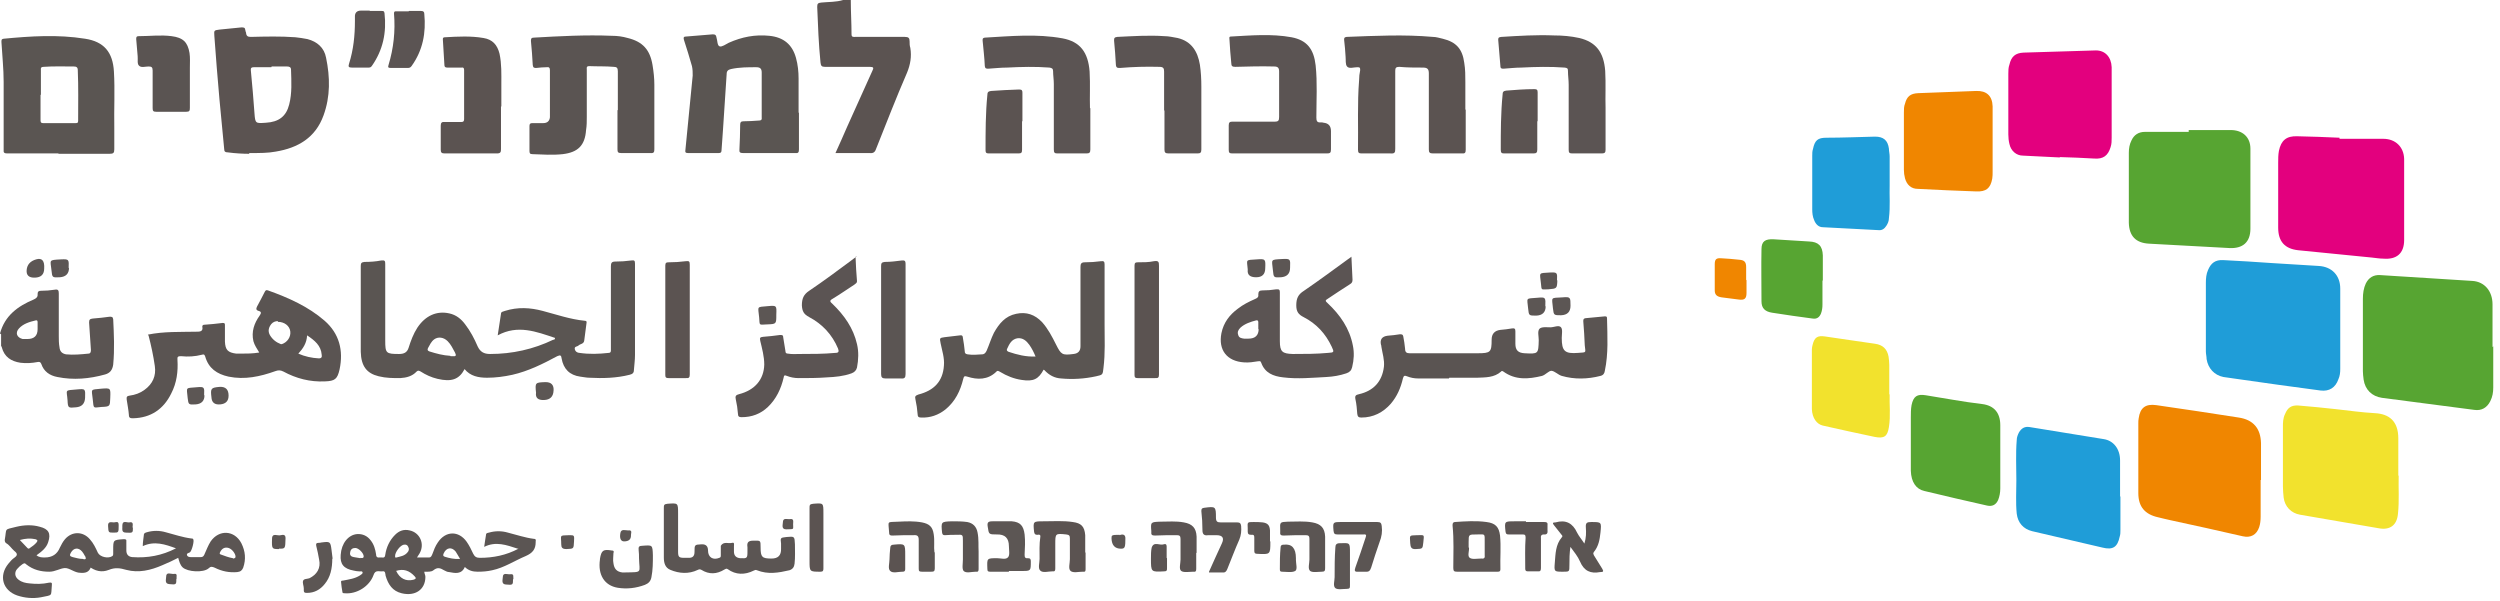 <?xml version="1.0" encoding="UTF-8"?>
<svg xmlns="http://www.w3.org/2000/svg" width="258" height="62" viewBox="0 0 258 62" fill="none">
  <path d="M87.803 0.075C87.803 1.244 87.878 2.375 87.878 3.544C87.878 3.845 88.066 3.808 88.255 3.808C89.951 3.808 91.684 3.808 93.38 3.808C93.757 3.808 93.87 3.921 93.87 4.26C93.87 4.486 93.87 4.713 93.945 4.939C94.096 5.843 93.945 6.673 93.606 7.502C92.475 10.104 91.458 12.743 90.403 15.382C90.29 15.721 90.101 15.834 89.762 15.796C88.594 15.796 87.426 15.796 86.22 15.796C86.634 14.854 87.049 13.987 87.426 13.082C88.293 11.159 89.159 9.237 90.026 7.314C90.177 7.012 90.177 6.899 89.762 6.899C88.217 6.899 86.672 6.899 85.127 6.899C84.788 6.899 84.713 6.786 84.675 6.447C84.486 4.562 84.411 2.639 84.336 0.716C84.336 0.377 84.411 0.302 84.75 0.264C85.504 0.188 86.295 0.226 87.011 0C87.275 0 87.539 0 87.803 0V0.075Z" fill="#5B5351"></path>
  <path d="M0 34.42C0.49 32.573 1.847 31.593 3.467 30.914C3.731 30.801 3.919 30.65 3.881 30.349C3.881 30.085 3.995 30.009 4.221 30.009C4.711 30.009 5.163 29.971 5.653 29.896C6.029 29.821 6.067 30.009 6.067 30.311C6.067 31.781 6.067 33.214 6.067 34.684C6.067 35.061 6.067 35.438 6.142 35.853C6.18 36.267 6.406 36.494 6.821 36.569C7.574 36.644 8.366 36.569 9.119 36.494C9.346 36.494 9.383 36.305 9.383 36.117C9.308 35.174 9.27 34.232 9.195 33.289C9.195 32.987 9.27 32.912 9.572 32.874C10.137 32.837 10.74 32.761 11.305 32.686C11.531 32.686 11.644 32.686 11.682 32.95C11.757 34.495 11.833 36.041 11.682 37.625C11.607 38.152 11.38 38.492 10.853 38.642C9.232 39.095 7.574 39.246 5.916 38.906C5.125 38.756 4.522 38.341 4.258 37.549C4.183 37.361 4.07 37.323 3.881 37.361C3.278 37.474 2.713 37.511 2.11 37.436C1.131 37.285 0.452 36.833 0.188 35.853C0.188 35.815 0.188 35.74 0.113 35.74V34.495L0 34.42ZM3.881 34.005C3.881 33.779 3.881 33.515 3.881 33.289C3.881 33.176 3.881 33.025 3.693 33.063C3.052 33.214 2.412 33.402 1.96 33.892C1.545 34.345 1.734 34.835 2.336 34.986C2.487 34.986 2.676 34.986 2.826 34.986C3.53 34.986 3.881 34.646 3.881 33.968V34.005Z" fill="#5A5452"></path>
  <path d="M257.303 35.74C257.303 37.172 257.303 38.567 257.303 40C257.303 40.49 257.228 40.942 257.002 41.395C256.662 42.073 256.097 42.413 255.344 42.299C252.178 41.885 249.013 41.47 245.81 41.055C244.792 40.904 244.076 40.226 243.925 39.17C243.888 38.869 243.85 38.567 243.85 38.303C243.85 35.815 243.85 33.327 243.85 30.839C243.85 30.273 243.925 29.745 244.152 29.255C244.453 28.652 244.943 28.35 245.621 28.388C248.787 28.577 251.99 28.803 255.155 28.991C256.399 29.067 257.228 30.047 257.228 31.404C257.228 32.874 257.228 34.345 257.228 35.815L257.303 35.74Z" fill="#57A532"></path>
  <path d="M241.514 34.043C241.514 35.4 241.514 36.758 241.514 38.077C241.514 38.454 241.476 38.793 241.325 39.133C241.024 40 240.383 40.414 239.479 40.301C236.577 39.924 233.675 39.51 230.774 39.095C230.322 39.02 229.907 38.982 229.455 38.906C228.513 38.718 227.872 38.002 227.721 37.059C227.721 36.795 227.646 36.531 227.646 36.267C227.646 33.892 227.646 31.555 227.646 29.18C227.646 28.727 227.684 28.275 227.872 27.86C228.174 27.144 228.626 26.805 229.417 26.842C231.075 26.918 232.733 27.031 234.391 27.144C236.012 27.257 237.632 27.332 239.29 27.446C240.647 27.521 241.514 28.426 241.514 29.783C241.514 31.178 241.514 32.611 241.514 34.005V34.043Z" fill="#1F9DD8"></path>
  <path d="M241.438 14.326C242.946 14.326 244.453 14.326 245.96 14.326C247.204 14.326 248.071 15.155 248.108 16.399C248.108 19.189 248.108 21.979 248.108 24.769C248.108 26.164 247.317 26.805 245.96 26.692C245.546 26.692 245.169 26.616 244.755 26.578C242.23 26.315 239.705 26.088 237.18 25.825C235.786 25.674 235.108 24.92 235.108 23.487C235.108 21.263 235.108 19.038 235.108 16.814C235.108 16.399 235.108 15.985 235.183 15.57C235.409 14.477 235.974 14.024 237.067 14.062C238.537 14.1 239.969 14.137 241.438 14.213C241.438 14.251 241.438 14.288 241.438 14.326Z" fill="#E3007E"></path>
  <path d="M47.933 38.115C47.368 39.17 46.577 39.434 45.145 39.095C44.504 38.944 43.939 38.68 43.411 38.341C43.261 38.266 43.148 38.19 42.997 38.341C42.545 38.831 41.942 38.982 41.301 39.02C40.547 39.02 39.832 39.02 39.078 38.831C37.834 38.529 37.269 37.775 37.231 36.305C37.231 34.722 37.231 33.138 37.231 31.555C37.231 30.198 37.231 28.84 37.231 27.446C37.231 27.144 37.307 27.069 37.608 27.031C38.173 27.031 38.776 26.993 39.342 26.88C39.718 26.842 39.756 26.918 39.756 27.257C39.756 29.896 39.756 32.497 39.756 35.136C39.756 36.456 39.832 36.531 41.188 36.531C41.678 36.531 42.017 36.38 42.168 35.89C42.394 35.174 42.658 34.458 43.072 33.817C43.901 32.573 45.07 32.045 46.389 32.347C47.067 32.497 47.594 32.912 48.009 33.478C48.536 34.156 48.951 34.948 49.29 35.74C49.554 36.305 49.931 36.531 50.571 36.531C52.87 36.531 55.056 36.041 57.091 35.061C57.166 35.061 57.279 35.061 57.279 34.873C55.357 34.232 53.435 33.478 51.363 34.609C51.476 33.817 51.589 33.101 51.702 32.384C51.702 32.158 51.928 32.158 52.116 32.083C53.435 31.668 54.717 31.743 55.998 32.083C57.43 32.46 58.824 32.95 60.331 33.101C60.557 33.101 60.557 33.214 60.52 33.402C60.444 33.968 60.369 34.533 60.294 35.136C60.256 35.513 59.879 35.476 59.691 35.664C59.578 35.777 59.276 35.74 59.314 36.004C59.352 36.267 59.578 36.418 59.804 36.418C60.821 36.569 61.801 36.531 62.819 36.418C63.007 36.418 63.045 36.305 63.045 36.154C63.045 35.89 63.045 35.664 63.045 35.4C63.045 32.761 63.045 30.122 63.045 27.483C63.045 27.144 63.12 26.993 63.497 26.993C64.062 26.993 64.59 26.956 65.155 26.88C65.456 26.842 65.532 26.88 65.532 27.219C65.532 28.69 65.532 30.122 65.532 31.593C65.532 33.289 65.532 34.986 65.532 36.644C65.532 37.172 65.456 37.662 65.419 38.19C65.419 38.492 65.268 38.605 64.966 38.68C63.61 39.02 62.215 39.057 60.821 38.982C60.52 38.982 60.218 38.906 59.879 38.869C58.786 38.718 58.146 38.077 57.957 36.984C57.92 36.682 57.844 36.607 57.505 36.758C56.035 37.549 54.528 38.303 52.87 38.68C52.003 38.869 51.137 38.982 50.27 38.982C49.403 38.982 48.536 38.831 47.933 38.077V38.115ZM46.502 36.758C46.502 36.758 46.652 36.758 46.728 36.758C47.067 36.795 47.105 36.682 46.954 36.38C46.728 35.966 46.539 35.551 46.2 35.212C45.785 34.797 45.22 34.722 44.806 35.023C44.504 35.249 44.353 35.589 44.165 35.928C44.09 36.117 44.127 36.192 44.316 36.267C45.032 36.494 45.748 36.682 46.464 36.72L46.502 36.758Z" fill="#5A5552"></path>
  <path d="M233.299 49.538C233.299 50.782 233.299 52.064 233.299 53.308C233.299 53.685 233.261 54.062 233.148 54.401C232.884 55.193 232.281 55.532 231.452 55.344C228.965 54.778 226.478 54.213 223.991 53.685C223.539 53.572 223.124 53.496 222.71 53.383C221.353 53.082 220.675 52.29 220.675 50.895C220.675 48.482 220.675 46.107 220.675 43.694C220.675 43.506 220.675 43.355 220.712 43.166C220.863 42.073 221.428 41.658 222.521 41.809C225.348 42.224 228.212 42.639 231.038 43.091C232.545 43.317 233.299 44.222 233.336 45.73C233.336 47.012 233.336 48.294 233.336 49.538H233.299Z" fill="#F08600"></path>
  <path d="M225.913 13.421C227.345 13.421 228.777 13.421 230.209 13.421C231.414 13.421 232.243 14.137 232.243 15.344C232.243 18.096 232.243 20.848 232.243 23.6C232.243 24.995 231.452 25.674 230.058 25.598C227.307 25.448 224.518 25.297 221.767 25.146C220.411 25.07 219.733 24.354 219.695 22.997C219.695 20.584 219.695 18.171 219.695 15.759C219.695 15.306 219.77 14.892 219.959 14.514C220.222 13.911 220.712 13.61 221.353 13.61C222.86 13.61 224.368 13.61 225.875 13.61C225.875 13.534 225.875 13.497 225.875 13.421H225.913Z" fill="#57A532"></path>
  <path d="M247.543 49.123C247.505 50.254 247.618 51.649 247.468 53.044C247.355 54.213 246.639 54.74 245.47 54.514C242.757 54.062 240.082 53.572 237.369 53.119C236.464 52.968 235.786 52.29 235.673 51.347C235.635 50.971 235.597 50.593 235.597 50.179C235.597 48.143 235.597 46.107 235.597 44.071C235.597 43.619 235.597 43.166 235.824 42.714C236.087 42.073 236.464 41.809 237.18 41.847C238.461 41.96 239.78 42.073 241.061 42.224C242.418 42.375 243.737 42.563 245.094 42.639C246.526 42.714 247.505 43.43 247.505 45.24C247.505 46.409 247.505 47.615 247.505 49.048L247.543 49.123Z" fill="#F2E22D"></path>
  <path d="M218.828 51.234C218.828 52.403 218.828 53.534 218.828 54.703C218.828 54.929 218.828 55.155 218.753 55.381C218.527 56.475 218.037 56.776 216.982 56.512C214.57 55.947 212.121 55.381 209.709 54.816C208.804 54.59 208.239 53.949 208.126 53.006C208.013 51.875 208.088 50.706 208.088 49.575C208.088 48.181 208.013 46.823 208.126 45.428C208.126 45.127 208.239 44.863 208.352 44.637C208.616 44.184 208.955 43.996 209.445 44.071C212.007 44.486 214.532 44.901 217.095 45.315C218.112 45.466 218.791 46.333 218.791 47.502C218.791 48.746 218.791 49.99 218.791 51.234H218.828Z" fill="#1F9DD8"></path>
  <path d="M212.573 16.249C211.291 16.173 210.01 16.136 208.767 16.06C208.088 16.06 207.523 15.57 207.372 14.854C207.297 14.552 207.259 14.213 207.259 13.874C207.259 11.8 207.259 9.689 207.259 7.615C207.259 7.314 207.259 6.974 207.372 6.673C207.561 5.843 207.975 5.466 208.842 5.429C211.329 5.353 213.816 5.278 216.303 5.203C217.246 5.203 217.886 5.881 217.924 6.937C217.924 8.105 217.924 9.312 217.924 10.481C217.924 11.725 217.924 12.969 217.924 14.213C217.924 14.552 217.924 14.854 217.811 15.193C217.547 16.06 217.057 16.437 216.115 16.362C214.947 16.286 213.741 16.249 212.573 16.211V16.249Z" fill="#E3007E"></path>
  <path d="M6.067 15.834C4.296 15.834 2.525 15.834 0.754 15.834C0.452 15.834 0.339 15.759 0.377 15.457C0.377 13.12 0.377 10.782 0.377 8.445C0.377 7.088 0.226 5.73 0.151 4.373C0.151 4.185 0.113 4.034 0.377 3.996C3.165 3.732 5.954 3.544 8.78 3.996C10.74 4.298 11.644 5.391 11.757 7.389C11.87 9.312 11.757 11.272 11.795 13.195C11.795 13.949 11.795 14.665 11.795 15.419C11.795 15.796 11.682 15.872 11.305 15.872C9.534 15.872 7.763 15.872 5.992 15.872L6.067 15.834ZM4.183 9.802C4.183 10.669 4.183 11.536 4.183 12.366C4.183 12.554 4.183 12.705 4.447 12.705C5.577 12.705 6.67 12.705 7.8 12.705C7.951 12.705 8.064 12.705 8.064 12.479C8.064 10.745 8.102 8.973 8.027 7.238C8.027 6.937 7.876 6.861 7.612 6.861C6.557 6.861 5.539 6.824 4.484 6.899C4.258 6.899 4.183 7.012 4.221 7.238C4.221 8.068 4.221 8.935 4.221 9.764L4.183 9.802Z" fill="#5A5552"></path>
  <path d="M63.761 11.385C63.761 10.028 63.761 8.671 63.761 7.351C63.761 7.012 63.648 6.899 63.346 6.899C62.517 6.824 61.65 6.861 60.821 6.824C60.482 6.824 60.557 7.012 60.557 7.201C60.557 8.822 60.557 10.443 60.557 12.064C60.557 12.516 60.557 12.969 60.482 13.421C60.369 15.005 59.653 15.721 58.07 15.909C57.015 16.023 55.998 15.947 54.943 15.909C54.679 15.909 54.641 15.796 54.641 15.57C54.641 14.703 54.641 13.836 54.641 13.007C54.641 12.78 54.717 12.705 54.943 12.705C55.319 12.705 55.696 12.705 56.073 12.705C56.488 12.705 56.714 12.479 56.752 12.102C56.752 11.989 56.752 11.913 56.752 11.8C56.752 10.292 56.752 8.746 56.752 7.238C56.752 6.974 56.638 6.899 56.412 6.937C56.073 6.937 55.696 6.974 55.357 7.012C55.131 7.012 55.018 7.012 54.98 6.711C54.943 5.881 54.867 5.052 54.792 4.222C54.792 3.996 54.83 3.883 55.093 3.883C57.769 3.732 60.444 3.581 63.158 3.695C63.723 3.695 64.25 3.77 64.778 3.921C66.323 4.298 67.077 5.127 67.341 6.711C67.454 7.389 67.529 8.068 67.529 8.746C67.529 10.971 67.529 13.157 67.529 15.382C67.529 15.683 67.491 15.834 67.115 15.796C66.097 15.796 65.079 15.796 64.1 15.796C63.761 15.796 63.723 15.683 63.723 15.382C63.723 14.024 63.723 12.667 63.723 11.348L63.761 11.385Z" fill="#5A5452"></path>
  <path d="M82.451 11.649C82.451 12.893 82.451 14.175 82.451 15.419C82.451 15.721 82.376 15.834 82.075 15.796C80.266 15.796 78.495 15.796 76.686 15.796C76.385 15.796 76.271 15.721 76.309 15.419C76.347 14.59 76.385 13.723 76.385 12.893C76.385 12.63 76.46 12.516 76.724 12.516C77.251 12.516 77.779 12.479 78.306 12.441C78.495 12.441 78.645 12.403 78.608 12.139C78.608 10.594 78.608 9.048 78.608 7.502C78.608 7.125 78.495 6.937 78.043 6.937C77.176 6.937 76.309 6.937 75.442 7.125C75.141 7.201 74.99 7.314 74.99 7.653C74.877 9.576 74.727 11.461 74.613 13.383C74.576 14.1 74.5 14.816 74.463 15.495C74.463 15.721 74.387 15.796 74.161 15.796C73.106 15.796 72.051 15.796 70.996 15.796C70.732 15.796 70.694 15.683 70.732 15.495C70.996 12.931 71.222 10.367 71.486 7.804C71.486 7.465 71.486 7.163 71.41 6.824C71.147 5.919 70.883 5.014 70.581 4.109C70.506 3.845 70.581 3.77 70.807 3.77C71.712 3.695 72.654 3.619 73.558 3.544C73.822 3.544 73.897 3.619 73.935 3.845C74.048 4.185 74.01 4.713 74.274 4.788C74.5 4.863 74.915 4.562 75.216 4.411C76.573 3.808 77.93 3.544 79.399 3.695C80.869 3.845 81.773 4.599 82.15 5.994C82.338 6.673 82.414 7.389 82.414 8.106C82.414 9.274 82.414 10.443 82.414 11.612L82.451 11.649Z" fill="#5A5552"></path>
  <path d="M25.7 15.872C25.135 15.872 24.306 15.834 23.477 15.721C23.25 15.721 23.137 15.646 23.137 15.382C22.987 13.685 22.798 11.951 22.648 10.254C22.459 8.068 22.271 5.881 22.12 3.695C22.082 3.129 22.082 3.129 22.648 3.054C23.401 2.978 24.155 2.903 24.909 2.828C25.172 2.828 25.285 2.828 25.323 3.129C25.323 3.242 25.398 3.318 25.398 3.431C25.436 3.732 25.587 3.808 25.888 3.808C27.433 3.77 28.941 3.732 30.486 3.845C30.9 3.883 31.315 3.959 31.729 4.034C32.747 4.298 33.463 4.939 33.651 5.957C34.066 7.955 34.103 9.953 33.387 11.913C32.558 14.213 30.75 15.268 28.451 15.646C27.66 15.796 26.831 15.796 25.738 15.796L25.7 15.872ZM27.999 6.937C27.396 6.937 26.793 6.937 26.19 6.937C25.964 6.937 25.851 7.012 25.888 7.276C26.039 8.746 26.152 10.254 26.265 11.725C26.34 12.743 26.378 12.743 27.433 12.667C28.79 12.592 29.544 11.989 29.845 10.782C30.147 9.614 30.071 8.407 30.034 7.201C30.034 6.937 29.883 6.861 29.619 6.861C29.091 6.861 28.564 6.861 28.036 6.861L27.999 6.937Z" fill="#5B5351"></path>
  <path d="M15.262 34.533C16.92 34.194 18.578 34.269 20.236 34.232C20.613 34.232 20.99 34.232 20.877 33.704C20.877 33.591 20.952 33.515 21.065 33.515C21.706 33.478 22.346 33.402 22.987 33.327C23.213 33.327 23.213 33.402 23.213 33.591C23.213 34.156 23.213 34.684 23.213 35.249C23.251 36.117 23.514 36.38 24.381 36.494C24.532 36.494 24.683 36.494 24.833 36.494C25.474 36.494 26.077 36.494 26.755 36.38C26.529 36.004 26.265 35.627 26.152 35.212C25.926 34.232 26.228 33.364 26.793 32.573C26.981 32.309 26.981 32.158 26.68 32.083C26.416 32.007 26.416 31.857 26.529 31.63C26.793 31.14 27.057 30.65 27.32 30.122C27.396 29.971 27.471 29.896 27.66 29.971C29.77 30.726 31.805 31.63 33.501 33.101C35.008 34.42 35.46 36.154 35.046 38.115C34.819 39.133 34.556 39.321 33.538 39.359C31.993 39.434 30.561 39.057 29.242 38.341C28.941 38.19 28.715 38.19 28.413 38.303C26.831 38.869 25.248 39.208 23.59 38.869C22.384 38.605 21.517 38.002 21.178 36.795C21.103 36.607 21.065 36.531 20.839 36.607C20.123 36.795 19.407 36.833 18.691 36.758C18.389 36.758 18.276 36.795 18.314 37.135C18.389 38.341 18.239 39.51 17.673 40.603C16.882 42.224 15.563 43.129 13.717 43.166C13.453 43.166 13.302 43.129 13.302 42.827C13.264 42.299 13.151 41.772 13.076 41.244C13.038 40.942 13.114 40.867 13.377 40.829C13.943 40.754 14.47 40.565 14.923 40.226C15.752 39.623 16.128 38.793 15.978 37.775C15.827 36.72 15.601 35.664 15.337 34.646L15.262 34.533ZM28.677 33.138C28.451 33.138 28.187 33.214 27.999 33.44C27.735 33.779 27.622 34.156 27.848 34.571C28.112 35.023 28.489 35.325 28.978 35.513C28.978 35.513 29.054 35.513 29.091 35.513C29.657 35.325 30.034 34.759 29.958 34.194C29.883 33.628 29.355 33.214 28.677 33.214V33.138ZM31.692 34.609C31.654 35.4 31.277 35.966 30.787 36.494C31.466 36.795 32.182 36.946 32.898 36.984C33.199 36.984 33.237 36.833 33.199 36.607C33.124 35.664 32.483 35.136 31.692 34.609Z" fill="#5A5452"></path>
  <path d="M151.262 11.31C151.262 12.705 151.262 14.062 151.262 15.457C151.262 15.759 151.186 15.872 150.847 15.834C149.867 15.834 148.85 15.834 147.87 15.834C147.531 15.834 147.456 15.721 147.456 15.419C147.456 13.082 147.456 10.745 147.456 8.407C147.456 8.143 147.456 7.842 147.456 7.578C147.456 7.125 147.305 6.975 146.853 6.975C146.024 6.975 145.232 6.975 144.403 6.899C144.064 6.899 143.989 7.012 143.989 7.314C143.989 9.991 143.989 12.667 143.989 15.344C143.989 15.721 143.951 15.872 143.499 15.834C142.519 15.834 141.539 15.834 140.56 15.834C140.258 15.834 140.145 15.796 140.145 15.457C140.183 13.082 140.07 10.669 140.258 8.294C140.258 7.955 140.296 7.578 140.371 7.238C140.371 6.975 140.333 6.937 140.07 6.937C139.693 6.937 139.241 7.125 139.015 6.861C138.826 6.635 138.901 6.183 138.864 5.844C138.826 5.278 138.789 4.675 138.713 4.109C138.713 3.883 138.751 3.845 138.977 3.808C141.954 3.695 144.893 3.544 147.87 3.808C148.209 3.808 148.548 3.921 148.888 3.996C150.282 4.336 150.923 5.052 151.111 6.484C151.224 7.163 151.224 7.804 151.224 8.483C151.224 9.425 151.224 10.367 151.224 11.31H151.262Z" fill="#5B5351"></path>
  <path d="M107.699 38.152C107.172 39.133 106.644 39.397 105.438 39.208C104.647 39.095 103.893 38.793 103.215 38.379C103.064 38.303 102.951 38.19 102.801 38.379C101.934 39.208 100.879 39.208 99.824 38.869C99.56 38.793 99.484 38.793 99.409 39.095C99.108 40.339 98.58 41.432 97.563 42.262C96.847 42.827 96.017 43.129 95.075 43.091C94.812 43.091 94.699 43.016 94.699 42.752C94.661 42.224 94.585 41.734 94.472 41.206C94.397 40.904 94.473 40.829 94.774 40.716C96.394 40.301 97.299 39.359 97.412 37.738C97.487 36.946 97.223 36.192 97.073 35.438C96.96 34.873 96.96 34.873 97.487 34.797C98.015 34.722 98.542 34.684 99.07 34.609C99.296 34.571 99.371 34.684 99.371 34.873C99.447 35.325 99.522 35.777 99.56 36.23C99.56 36.456 99.635 36.531 99.861 36.569C100.351 36.644 100.841 36.607 101.331 36.569C101.595 36.569 101.708 36.418 101.821 36.192C102.085 35.589 102.273 34.948 102.574 34.345C103.102 33.402 103.743 32.611 104.873 32.384C105.928 32.158 106.795 32.46 107.549 33.251C108.152 33.93 108.566 34.722 108.981 35.551C109.508 36.607 109.621 36.682 110.79 36.531C111.267 36.481 111.506 36.217 111.506 35.74C111.506 33.025 111.506 30.273 111.506 27.559C111.506 27.219 111.581 27.069 111.958 27.069C112.523 27.069 113.051 27.031 113.616 26.956C113.917 26.918 113.993 26.993 113.993 27.295C113.993 29.331 113.993 31.404 113.993 33.44C113.993 34.948 114.068 36.456 113.879 37.964C113.804 38.68 113.804 38.68 113.126 38.831C111.92 39.095 110.714 39.17 109.508 39.057C108.83 39.02 108.265 38.718 107.775 38.19L107.699 38.152ZM106.87 36.795C106.682 36.343 106.494 35.966 106.23 35.589C105.928 35.174 105.551 34.835 104.986 34.91C104.383 35.023 104.157 35.513 103.931 36.004C103.856 36.154 103.931 36.23 104.082 36.305C104.986 36.607 105.853 36.833 106.87 36.795Z" fill="#5A5552"></path>
  <path d="M149.528 39.057C148.473 39.057 147.418 39.057 146.363 39.057C145.948 39.057 145.571 38.982 145.195 38.831C144.931 38.718 144.856 38.793 144.78 39.057C144.554 40.037 144.177 40.904 143.537 41.658C142.745 42.563 141.728 43.091 140.484 43.091C140.183 43.091 140.107 42.978 140.07 42.714C140.032 42.224 139.994 41.696 139.881 41.206C139.806 40.829 139.919 40.754 140.258 40.678C141.728 40.339 142.632 39.397 142.821 37.851C142.896 37.135 142.67 36.494 142.557 35.777C142.557 35.702 142.557 35.664 142.519 35.589C142.394 35.036 142.62 34.722 143.197 34.646C143.612 34.609 144.064 34.571 144.479 34.495C144.705 34.495 144.78 34.533 144.818 34.722C144.893 35.136 144.969 35.551 145.006 36.004C145.006 36.343 145.157 36.456 145.458 36.456C146.401 36.456 147.343 36.456 148.322 36.456C149.717 36.456 151.111 36.456 152.505 36.456C153.824 36.456 153.937 36.343 153.937 35.061C153.937 34.458 154.239 34.118 154.842 34.043C155.256 34.005 155.633 33.968 156.047 33.892C156.311 33.855 156.387 33.93 156.387 34.194C156.387 34.609 156.387 35.061 156.387 35.476C156.387 36.154 156.688 36.418 157.329 36.456C158.761 36.531 158.761 36.531 158.798 35.099C158.798 34.684 158.648 34.194 158.874 33.93C159.1 33.704 159.627 33.779 160.004 33.779C160.381 33.779 160.871 33.515 161.097 33.779C161.285 34.005 161.173 34.495 161.173 34.873C161.173 36.23 161.474 36.531 162.868 36.418C163.773 36.343 163.622 36.456 163.547 35.627C163.509 34.797 163.471 34.005 163.396 33.176C163.396 32.987 163.396 32.874 163.622 32.837C164.3 32.761 164.941 32.724 165.619 32.648C165.808 32.648 165.845 32.686 165.845 32.874C165.883 34.684 165.996 36.494 165.619 38.266C165.581 38.529 165.468 38.718 165.167 38.793C163.848 39.133 162.491 39.17 161.173 38.793C160.796 38.68 160.457 38.303 160.117 38.266C159.816 38.266 159.514 38.68 159.138 38.793C157.743 39.133 156.387 39.246 155.143 38.341C155.068 38.303 154.992 38.228 154.917 38.341C154.201 38.982 153.297 38.944 152.43 38.982C151.488 38.982 150.546 38.982 149.566 38.982L149.528 39.057Z" fill="#5A5452"></path>
  <path d="M206.43 47.2C206.43 48.256 206.43 49.349 206.43 50.405C206.43 50.82 206.355 51.234 206.204 51.611C205.978 52.102 205.601 52.29 205.074 52.177C202.926 51.687 200.74 51.197 198.592 50.669C197.725 50.48 197.236 49.726 197.198 48.595C197.198 46.748 197.198 44.938 197.198 43.091C197.198 42.676 197.198 42.224 197.273 41.809C197.462 40.904 197.839 40.641 198.743 40.791C200.665 41.093 202.587 41.47 204.546 41.696C205.79 41.847 206.43 42.601 206.43 43.883C206.43 44.976 206.43 46.107 206.43 47.2Z" fill="#57A532"></path>
  <path d="M205.639 14.514C205.639 15.57 205.639 16.663 205.639 17.719C205.639 17.945 205.639 18.209 205.601 18.435C205.413 19.453 204.961 19.793 203.943 19.755C201.946 19.679 199.911 19.604 197.914 19.491C197.236 19.491 196.783 19.076 196.595 18.398C196.519 18.096 196.482 17.832 196.482 17.53C196.482 15.57 196.482 13.572 196.482 11.612C196.482 11.31 196.482 10.971 196.595 10.707C196.783 9.953 197.16 9.651 197.951 9.614C199.949 9.538 201.946 9.463 203.943 9.387C204.998 9.35 205.601 9.877 205.639 10.971C205.639 12.139 205.639 13.346 205.639 14.514Z" fill="#F08600"></path>
  <path d="M132.043 15.834C130.422 15.834 128.802 15.834 127.182 15.834C126.88 15.834 126.805 15.759 126.805 15.457C126.805 14.628 126.805 13.761 126.805 12.931C126.805 12.63 126.918 12.554 127.182 12.554C128.651 12.554 130.083 12.554 131.553 12.554C131.93 12.554 132.005 12.441 132.005 12.064C132.005 10.518 132.005 8.935 132.005 7.389C132.005 7.012 131.892 6.861 131.478 6.861C130.159 6.824 128.802 6.861 127.483 6.899C127.182 6.899 127.069 6.824 127.069 6.522C126.993 5.693 126.918 4.901 126.88 4.072C126.88 3.958 126.805 3.77 127.031 3.77C129.104 3.657 131.214 3.468 133.287 3.845C134.869 4.147 135.585 5.052 135.774 6.748C135.962 8.52 135.849 10.33 135.849 12.139C135.849 12.479 135.924 12.667 136.301 12.63C136.414 12.63 136.49 12.63 136.603 12.667C137.105 12.717 137.356 13.007 137.356 13.534C137.356 14.175 137.356 14.778 137.356 15.419C137.356 15.796 137.243 15.834 136.904 15.834C135.284 15.834 133.663 15.834 132.043 15.834Z" fill="#5B5453"></path>
  <path d="M139.467 26.503C139.504 27.332 139.542 28.124 139.58 28.878C139.58 29.104 139.504 29.218 139.316 29.331C138.524 29.821 137.771 30.349 137.017 30.839C136.753 30.989 136.753 31.065 137.017 31.291C138.298 32.497 139.278 33.892 139.617 35.664C139.768 36.38 139.73 37.135 139.542 37.889C139.466 38.228 139.278 38.416 138.939 38.529C138.261 38.756 137.582 38.869 136.904 38.906C135.397 38.982 133.927 39.133 132.42 38.944C131.402 38.831 130.536 38.492 130.159 37.436C130.083 37.21 129.97 37.285 129.82 37.285C129.367 37.361 128.877 37.436 128.388 37.398C126.616 37.285 125.712 36.117 126.051 34.382C126.277 33.289 126.88 32.497 127.747 31.857C128.275 31.442 128.877 31.14 129.48 30.876C129.744 30.763 129.895 30.688 129.857 30.386C129.857 30.085 129.97 29.971 130.272 29.971C130.762 29.971 131.214 29.934 131.704 29.858C132.043 29.821 132.081 29.934 132.081 30.198C132.081 31.63 132.081 33.063 132.081 34.495C132.081 34.722 132.081 34.986 132.081 35.212C132.081 36.305 132.344 36.494 133.4 36.531C134.605 36.531 135.849 36.531 137.055 36.418C137.695 36.38 137.695 36.343 137.432 35.777C136.791 34.42 135.849 33.402 134.53 32.724C134.002 32.46 133.776 32.158 133.776 31.517C133.776 30.801 133.965 30.386 134.568 30.009C136.113 28.954 137.582 27.86 139.09 26.767C139.203 26.692 139.316 26.616 139.504 26.465L139.467 26.503ZM129.857 34.005C129.857 33.742 129.857 33.515 129.857 33.251C129.857 33.101 129.782 33.025 129.631 33.063C129.066 33.214 128.463 33.402 128.011 33.817C127.785 34.043 127.672 34.269 127.785 34.571C127.86 34.873 128.124 34.91 128.388 34.948C128.538 34.948 128.689 34.948 128.84 34.948C129.543 34.948 129.895 34.609 129.895 33.93L129.857 34.005Z" fill="#5B5453"></path>
  <path d="M9.383 58.51C9.195 59.076 8.78 59.151 8.29 59.114C7.687 59.114 7.16 58.586 6.67 58.624C6.18 58.661 5.69 59.001 5.087 59.001C4.221 59.001 3.429 58.812 2.713 58.246C2.675 58.209 2.6 58.133 2.525 58.133C2.336 58.133 1.696 58.699 1.62 58.963C1.507 59.302 1.62 59.604 1.922 59.83C2.261 60.094 2.638 60.169 3.052 60.207C3.731 60.282 4.371 60.282 5.05 60.132C5.313 60.094 5.389 60.132 5.351 60.395C5.238 61.564 5.502 61.376 4.221 61.64C3.392 61.79 2.562 61.715 1.771 61.451C0.264 60.923 -0.151 59.415 0.867 58.171C1.055 57.945 1.244 57.719 1.47 57.568C1.846 57.304 1.809 57.115 1.47 56.852C1.168 56.588 0.98 56.248 0.641 56.06C0.528 55.984 0.49 55.871 0.49 55.721C0.716 54.439 0.377 54.703 1.696 54.363C2.487 54.175 3.316 54.137 4.108 54.363C5.012 54.59 5.276 55.042 4.974 55.947C4.786 56.55 4.296 56.927 3.768 57.304C4.032 57.53 4.334 57.53 4.635 57.53C5.389 57.53 5.904 57.191 6.18 56.512C6.331 56.211 6.481 55.909 6.708 55.645C7.424 54.816 8.554 54.816 9.27 55.645C9.647 56.06 9.873 56.55 10.099 57.04C10.325 57.492 11.192 57.681 11.607 57.379C11.682 57.304 11.682 57.229 11.682 57.153C11.682 57.002 11.682 56.889 11.682 56.739C11.682 55.721 11.682 55.721 12.737 55.645C12.963 55.645 13.076 55.645 13.039 55.909C13.039 56.211 13.039 56.512 13.039 56.814C13.039 57.229 13.265 57.455 13.642 57.493C15.224 57.606 16.694 57.342 18.163 56.588C17.033 56.173 15.94 55.796 14.734 56.361C14.734 55.947 14.81 55.57 14.847 55.193C14.847 55.004 15.036 54.967 15.149 54.929C15.789 54.74 16.468 54.74 17.108 54.929C17.975 55.155 18.842 55.457 19.746 55.57C19.822 55.57 19.897 55.57 19.934 55.645C20.085 55.796 19.784 56.889 19.595 57.002C19.482 57.078 19.256 57.078 19.294 57.266C19.332 57.455 19.52 57.493 19.671 57.493C20.01 57.493 20.387 57.493 20.726 57.493C20.99 57.493 21.065 57.304 21.14 57.115C21.329 56.701 21.48 56.286 21.743 55.871C22.61 54.627 24.193 54.703 24.909 56.06C25.323 56.889 25.399 57.719 25.097 58.586C24.984 58.85 24.833 59.001 24.494 59.038C23.665 59.114 22.912 58.963 22.158 58.586C21.894 58.473 21.743 58.435 21.517 58.661C20.99 59.114 19.369 59.038 18.842 58.548C18.578 58.284 18.503 57.945 18.39 57.568C17.862 57.832 17.334 58.096 16.769 58.322C15.563 58.85 14.32 59.151 13.039 58.812C12.398 58.623 11.87 58.548 11.23 58.812C10.476 59.114 9.798 58.925 9.157 58.435L9.383 58.51ZM8.554 57.681C8.554 57.681 8.78 57.794 8.856 57.643C8.856 57.568 8.818 57.417 8.743 57.342C8.667 57.191 8.592 57.078 8.479 56.927C8.102 56.475 7.612 56.512 7.311 57.04C7.16 57.304 7.198 57.417 7.499 57.493C7.838 57.568 8.14 57.681 8.554 57.681ZM24.042 57.643C24.042 57.643 24.268 57.643 24.306 57.493C24.343 57.191 23.967 56.663 23.59 56.55C23.213 56.437 22.912 56.588 22.723 56.965C22.648 57.115 22.648 57.191 22.799 57.229C23.213 57.379 23.59 57.53 24.042 57.606V57.643ZM2.073 55.758C2.336 56.06 2.6 56.286 2.826 56.55C2.902 56.626 2.977 56.663 3.09 56.55C3.316 56.399 3.58 56.211 3.768 55.984C3.919 55.796 3.881 55.721 3.655 55.645C3.128 55.532 2.638 55.57 2.073 55.721V55.758Z" fill="#5B5553"></path>
  <path d="M195.012 40.716C194.974 41.696 195.125 42.903 194.937 44.071C194.786 45.051 194.447 45.278 193.467 45.089C191.696 44.712 189.925 44.335 188.116 43.92C187.475 43.77 187.023 43.129 186.986 42.224C186.986 40.151 186.986 38.115 186.986 36.041C186.986 35.89 187.023 35.74 187.061 35.589C187.249 34.797 187.588 34.609 188.342 34.722C190.038 34.986 191.771 35.212 193.505 35.476C194.296 35.589 194.748 36.004 194.899 36.795C194.937 37.097 194.974 37.398 194.974 37.662C194.974 38.605 194.974 39.547 194.974 40.678L195.012 40.716Z" fill="#F2E22D"></path>
  <path d="M195.012 19.152C194.975 20.132 195.088 21.338 194.937 22.507C194.937 22.808 194.824 23.072 194.673 23.299C194.485 23.6 194.221 23.789 193.882 23.751C191.96 23.638 190.038 23.562 188.116 23.449C187.664 23.449 187.363 23.11 187.212 22.695C187.061 22.356 187.023 21.979 187.023 21.602C187.023 19.755 187.023 17.907 187.023 16.06C187.023 15.834 187.023 15.608 187.099 15.382C187.287 14.477 187.589 14.213 188.493 14.213C190.151 14.213 191.847 14.137 193.505 14.1C194.372 14.1 194.824 14.477 194.937 15.344C194.937 15.608 195.012 15.872 195.012 16.136C195.012 17.04 195.012 17.983 195.012 19.114V19.152Z" fill="#1F9DD8"></path>
  <path d="M88.293 26.503C88.33 27.408 88.368 28.2 88.443 29.029C88.443 29.218 88.293 29.255 88.18 29.368C87.426 29.858 86.672 30.386 85.918 30.839C85.579 31.027 85.655 31.14 85.918 31.366C87.124 32.535 88.066 33.855 88.443 35.513C88.632 36.305 88.594 37.135 88.443 37.926C88.368 38.228 88.179 38.416 87.878 38.529C87.049 38.831 86.182 38.906 85.353 38.944C84.374 39.02 83.394 39.02 82.414 39.02C81.999 39.02 81.585 38.944 81.208 38.793C80.944 38.68 80.907 38.756 80.869 38.982C80.605 40.113 80.115 41.168 79.248 41.998C78.495 42.714 77.59 43.053 76.535 43.053C76.272 43.053 76.158 42.978 76.158 42.714C76.121 42.224 76.045 41.696 75.932 41.206C75.857 40.904 75.932 40.754 76.272 40.678C77.892 40.264 78.834 39.17 78.872 37.625C78.872 36.795 78.645 35.966 78.457 35.174C78.382 34.835 78.457 34.797 78.759 34.759C79.324 34.722 79.927 34.646 80.492 34.571C80.718 34.571 80.831 34.571 80.831 34.835C80.906 35.287 80.982 35.777 81.057 36.23C81.057 36.418 81.133 36.494 81.321 36.494C81.736 36.569 82.112 36.531 82.527 36.531C83.77 36.531 84.976 36.531 86.22 36.418C86.559 36.418 86.597 36.267 86.484 35.966C85.881 34.533 84.863 33.44 83.507 32.724C82.941 32.422 82.791 32.12 82.753 31.517C82.753 30.801 82.941 30.386 83.507 30.009C85.014 28.991 86.484 27.898 87.953 26.805C88.067 26.692 88.217 26.616 88.443 26.465L88.293 26.503Z" fill="#5B5453"></path>
  <path d="M165.694 11.197C165.694 12.78 165.694 14.1 165.694 15.457C165.694 15.721 165.619 15.834 165.318 15.834C164.3 15.834 163.283 15.834 162.265 15.834C161.964 15.834 161.888 15.759 161.888 15.457C161.888 13.233 161.888 10.971 161.888 8.746C161.888 8.256 161.813 7.804 161.813 7.314C161.813 7.05 161.738 7.012 161.474 6.975C159.967 6.861 158.497 6.899 156.99 6.975C156.387 6.975 155.784 7.05 155.181 7.088C154.992 7.088 154.842 7.088 154.842 6.824C154.766 5.919 154.691 5.014 154.615 4.109C154.615 3.808 154.766 3.845 154.955 3.808C156.764 3.695 158.572 3.582 160.381 3.657C161.248 3.657 162.115 3.732 162.981 3.921C164.715 4.336 165.506 5.391 165.657 7.314C165.732 8.671 165.657 10.028 165.694 11.121V11.197Z" fill="#5B5453"></path>
  <path d="M112.523 11.159C112.523 12.705 112.523 14.062 112.523 15.419C112.523 15.721 112.448 15.834 112.146 15.834C111.129 15.834 110.111 15.834 109.131 15.834C108.83 15.834 108.755 15.759 108.755 15.419C108.755 13.157 108.755 10.933 108.755 8.671C108.755 8.219 108.679 7.766 108.679 7.351C108.679 7.088 108.566 7.012 108.302 6.974C106.833 6.861 105.401 6.899 103.931 6.974C103.29 6.974 102.65 7.05 102.009 7.088C101.783 7.088 101.67 7.088 101.632 6.824C101.595 5.919 101.482 5.052 101.406 4.185C101.406 3.996 101.406 3.921 101.632 3.883C104.308 3.732 106.983 3.468 109.659 3.958C111.468 4.298 112.297 5.391 112.448 7.389C112.523 8.709 112.448 10.066 112.485 11.159H112.523Z" fill="#5B5453"></path>
  <path d="M53.435 56.625C52.267 56.248 51.174 55.834 49.968 56.437C50.044 55.984 50.081 55.57 50.157 55.193C50.157 55.004 50.307 55.004 50.458 54.967C51.099 54.778 51.777 54.778 52.418 54.967C53.322 55.193 54.189 55.495 55.093 55.608C55.282 55.608 55.319 55.683 55.282 55.871V55.947C55.282 56.701 54.943 57.078 54.264 57.379C53.096 57.87 52.041 58.586 50.797 58.85C50.307 58.963 49.818 59.001 49.29 59.001C48.8 59.001 48.348 58.887 47.971 58.51C47.632 59.302 46.954 59.151 46.351 59.038C46.162 59.038 45.974 58.925 45.823 58.85C45.446 58.623 45.145 58.51 44.73 58.85C44.504 59.038 44.127 59.001 43.788 59.001C43.788 59.189 43.901 59.34 43.901 59.528C43.901 60.848 42.846 61.564 41.452 61.225C40.51 60.999 40.058 60.32 39.794 59.415C39.756 59.227 39.794 58.888 39.455 58.963C39.115 59.001 38.739 58.774 38.55 59.34C38.136 60.508 36.817 61.338 35.573 61.225C35.498 61.225 35.385 61.225 35.347 61.149C35.272 60.772 35.234 60.433 35.196 60.056C35.196 59.868 35.347 59.943 35.46 59.905C36.025 59.792 36.628 59.717 37.156 59.378C37.269 59.302 37.457 59.189 37.42 59.076C37.382 58.887 37.156 59.001 37.043 58.963C36.855 58.963 36.704 58.925 36.515 58.888C35.46 58.699 35.083 58.209 35.159 57.266C35.234 56.06 35.95 55.193 36.854 55.117C37.42 55.08 37.91 55.306 38.249 55.758C38.588 56.173 38.739 56.701 38.814 57.229C38.814 57.492 38.965 57.568 39.191 57.53C39.417 57.492 39.718 57.681 39.756 57.266C39.869 56.475 40.208 55.758 40.773 55.193C41.188 54.778 41.678 54.59 42.281 54.74C43.336 54.967 43.864 56.135 43.298 57.115C43.223 57.266 43.11 57.379 43.035 57.53C43.449 57.53 43.864 57.53 44.278 57.53C44.504 57.53 44.542 57.342 44.617 57.191C44.768 56.776 44.919 56.361 45.182 55.984C45.974 54.778 47.33 54.74 48.16 55.909C48.423 56.286 48.649 56.739 48.838 57.153C48.989 57.455 49.177 57.568 49.516 57.568C50.91 57.568 52.229 57.304 53.511 56.625H53.435ZM40.887 58.925C41.263 59.717 41.904 60.019 42.658 59.83C42.959 59.755 42.959 59.641 42.771 59.453C42.243 58.887 41.64 58.661 40.849 58.925H40.887ZM41.716 56.211C41.339 56.211 40.736 57.002 40.773 57.417C40.773 57.53 40.811 57.568 40.924 57.53C41.339 57.417 41.753 57.379 42.055 57.002C42.206 56.852 42.243 56.625 42.13 56.437C42.055 56.248 41.904 56.173 41.678 56.211H41.716ZM47.481 57.681C47.293 57.38 47.18 57.153 47.029 56.927C46.614 56.399 46.049 56.512 45.785 57.115C45.71 57.304 45.71 57.379 45.898 57.455C46.388 57.606 46.878 57.719 47.444 57.681H47.481ZM37.194 57.568C37.194 57.568 37.533 57.681 37.533 57.417C37.533 57.078 37.005 56.55 36.666 56.55C36.365 56.55 36.176 56.701 36.139 57.002C36.063 57.304 36.252 57.455 36.515 57.493C36.741 57.53 36.968 57.568 37.194 57.606V57.568Z" fill="#5B5553"></path>
  <path d="M120.135 11.385C120.135 10.066 120.135 8.709 120.135 7.389C120.135 7.05 120.06 6.899 119.645 6.899C118.289 6.861 116.932 6.899 115.613 7.012C115.387 7.012 115.199 7.05 115.161 6.711C115.123 5.881 115.048 5.014 114.972 4.185C114.972 3.921 115.01 3.845 115.312 3.808C116.932 3.732 118.552 3.619 120.173 3.732C120.625 3.732 121.077 3.845 121.529 3.921C122.961 4.26 123.602 5.316 123.828 6.673C123.941 7.427 123.979 8.181 123.979 8.935C123.979 11.084 123.979 13.27 123.979 15.419C123.979 15.721 123.903 15.834 123.602 15.834C122.585 15.834 121.567 15.834 120.587 15.834C120.248 15.834 120.173 15.721 120.173 15.419C120.173 14.1 120.173 12.743 120.173 11.423L120.135 11.385Z" fill="#5B5453"></path>
  <path d="M51.702 10.971C51.702 12.441 51.702 13.911 51.702 15.382C51.702 15.683 51.664 15.834 51.287 15.834C49.478 15.834 47.707 15.834 45.898 15.834C45.597 15.834 45.484 15.759 45.484 15.457C45.484 14.628 45.484 13.798 45.484 12.969C45.484 12.667 45.597 12.554 45.898 12.592C46.464 12.592 47.029 12.592 47.594 12.592C47.82 12.592 47.896 12.516 47.896 12.29C47.896 10.594 47.896 8.897 47.896 7.238C47.896 7.012 47.82 6.937 47.632 6.974C47.142 6.974 46.652 6.974 46.162 6.974C45.936 6.974 45.861 6.899 45.861 6.673C45.823 5.843 45.748 5.014 45.71 4.185C45.71 4.034 45.635 3.845 45.936 3.845C47.255 3.77 48.574 3.695 49.893 3.921C50.835 4.072 51.325 4.637 51.551 5.542C51.777 6.597 51.739 7.653 51.739 8.671C51.739 9.463 51.739 10.254 51.739 11.008L51.702 10.971Z" fill="#5B5351"></path>
  <path d="M188.078 28.991C188.078 29.821 188.078 30.612 188.078 31.442C188.078 31.743 188.041 32.045 187.928 32.347C187.777 32.724 187.513 32.95 187.061 32.874C185.667 32.686 184.272 32.497 182.878 32.271C182.162 32.158 181.785 31.819 181.785 31.102C181.785 29.293 181.748 27.521 181.785 25.711C181.785 24.882 182.2 24.656 183.029 24.694C184.235 24.769 185.441 24.844 186.684 24.92C187.664 24.957 188.078 25.372 188.116 26.352C188.116 27.219 188.116 28.087 188.116 28.916L188.078 28.991Z" fill="#57A532"></path>
  <path d="M68.508 54.891C68.508 54.062 68.508 53.27 68.508 52.441C68.508 52.139 68.508 52.026 68.885 51.988C69.978 51.913 69.978 51.875 69.978 53.006C69.978 54.288 69.978 55.57 69.978 56.889C69.978 57.492 70.053 57.568 70.656 57.568C70.807 57.568 70.958 57.568 71.109 57.568C71.486 57.568 71.674 57.379 71.674 56.965C71.674 56.211 71.674 56.211 72.39 56.173C72.842 56.148 73.068 56.362 73.068 56.814C73.068 57.53 73.596 57.832 74.236 57.568C74.387 57.53 74.387 57.417 74.387 57.304C74.387 57.078 74.387 56.814 74.387 56.588C74.387 56.512 74.387 56.399 74.387 56.324C74.689 55.834 75.178 56.135 75.555 56.022C75.819 55.947 75.744 56.211 75.744 56.361C75.744 56.55 75.744 56.739 75.744 56.927C75.744 57.342 75.97 57.568 76.384 57.606C77.1 57.643 77.138 57.606 77.138 56.927C77.138 56.776 77.138 56.626 77.138 56.475C77.063 55.985 77.213 55.796 77.741 55.796C78.495 55.796 78.495 55.721 78.495 56.512C78.495 57.492 78.645 57.643 79.625 57.643C80.303 57.643 80.63 57.304 80.605 56.625C80.605 56.625 80.605 56.286 80.605 56.098C80.53 55.494 80.529 55.494 81.17 55.419C81.999 55.344 81.999 55.344 82.037 56.173C82.037 56.852 82.075 57.492 81.999 58.171C81.962 58.51 81.811 58.737 81.472 58.85C80.341 59.114 79.248 59.302 78.118 58.85C77.967 58.774 77.892 58.85 77.779 58.888C76.874 59.34 75.932 59.34 75.103 58.737C74.952 58.623 74.877 58.737 74.764 58.774C73.973 59.264 73.181 59.302 72.39 58.812C72.239 58.737 72.164 58.737 72.013 58.812C71.071 59.264 70.091 59.189 69.187 58.812C68.622 58.586 68.508 58.058 68.508 57.53C68.508 56.701 68.508 55.834 68.508 55.004V54.891Z" fill="#5B5553"></path>
  <path d="M19.595 8.558C19.595 9.425 19.595 10.292 19.595 11.121C19.595 11.423 19.558 11.536 19.218 11.536C18.201 11.536 17.184 11.536 16.128 11.536C15.827 11.536 15.752 11.461 15.752 11.159C15.752 9.877 15.752 8.596 15.752 7.276C15.752 6.937 15.639 6.861 15.337 6.861C14.998 6.861 14.584 7.012 14.357 6.786C14.131 6.598 14.244 6.145 14.207 5.806C14.169 5.203 14.094 4.637 14.056 4.034C14.056 3.808 14.094 3.732 14.32 3.732C15.45 3.732 16.581 3.582 17.711 3.732C18.879 3.883 19.369 4.336 19.558 5.467C19.633 5.957 19.595 6.484 19.595 6.975C19.595 7.465 19.595 7.992 19.595 8.483V8.558Z" fill="#5A5452"></path>
  <path d="M93.455 32.987C93.455 34.873 93.455 36.72 93.455 38.605C93.455 38.982 93.342 39.095 92.965 39.057C92.438 39.057 91.91 39.057 91.382 39.057C91.043 39.057 90.93 38.944 90.93 38.605C90.93 35.4 90.93 32.196 90.93 28.991C90.93 28.463 90.93 27.936 90.93 27.446C90.93 27.144 91.006 27.069 91.307 27.031C91.91 27.031 92.475 26.956 93.078 26.88C93.38 26.842 93.455 26.956 93.455 27.219C93.455 29.142 93.455 31.027 93.455 32.95V32.987Z" fill="#5B5553"></path>
  <path d="M71.184 32.95C71.184 34.835 71.184 36.758 71.184 38.642C71.184 38.944 71.109 39.057 70.77 39.02C70.167 39.02 69.602 39.02 68.999 39.02C68.773 39.02 68.659 38.982 68.659 38.718C68.659 34.948 68.659 31.178 68.659 27.408C68.659 27.106 68.772 27.069 69.036 27.069C69.602 27.069 70.204 27.031 70.77 26.956C71.109 26.918 71.184 26.956 71.184 27.332C71.184 29.218 71.184 31.14 71.184 33.025V32.95Z" fill="#5B5351"></path>
  <path d="M119.607 32.95C119.607 34.835 119.607 36.758 119.607 38.642C119.607 38.944 119.532 39.057 119.193 39.02C118.59 39.02 118.025 39.02 117.422 39.02C117.196 39.02 117.083 38.982 117.083 38.718C117.083 34.948 117.083 31.178 117.083 27.408C117.083 27.106 117.196 27.069 117.459 27.069C118.025 27.069 118.552 27.069 119.08 26.956C119.57 26.88 119.607 27.031 119.607 27.446C119.607 29.293 119.607 31.14 119.607 32.987V32.95Z" fill="#5B5351"></path>
  <path d="M158.648 12.516C158.648 13.497 158.648 14.439 158.648 15.419C158.648 15.721 158.572 15.834 158.271 15.834C157.253 15.834 156.273 15.834 155.256 15.834C154.992 15.834 154.879 15.796 154.879 15.457C154.879 13.572 154.879 11.687 155.068 9.764C155.068 9.5 155.143 9.387 155.444 9.35C156.386 9.274 157.366 9.199 158.346 9.199C158.61 9.199 158.685 9.274 158.685 9.538C158.685 10.518 158.685 11.536 158.685 12.516H158.648Z" fill="#5B5351"></path>
  <path d="M105.476 12.516C105.476 13.497 105.476 14.477 105.476 15.457C105.476 15.759 105.401 15.834 105.099 15.834C104.082 15.834 103.064 15.834 102.047 15.834C101.783 15.834 101.708 15.759 101.708 15.495C101.708 13.61 101.708 11.687 101.896 9.802C101.896 9.538 101.972 9.425 102.273 9.387C103.215 9.312 104.195 9.274 105.175 9.236C105.476 9.236 105.514 9.35 105.514 9.576C105.514 10.556 105.514 11.536 105.514 12.516H105.476Z" fill="#5B5351"></path>
  <path d="M152.43 59.001C151.751 59.001 151.073 59.001 150.395 59.001C150.093 59.001 149.98 58.963 149.98 58.623C149.98 57.153 150.056 55.721 149.905 54.25C149.905 54.062 149.905 53.911 150.131 53.873C151.224 53.798 152.317 53.722 153.409 53.873C154.314 53.986 154.691 54.363 154.804 55.268C154.917 56.437 154.804 57.568 154.841 58.737C154.841 59.001 154.691 59.001 154.54 59.001C153.824 59.001 153.108 59.001 152.392 59.001H152.43ZM151.601 56.512C151.638 56.852 151.412 57.379 151.676 57.568C151.94 57.756 152.43 57.643 152.844 57.643H152.92C153.183 57.681 153.259 57.53 153.221 57.304C153.221 56.852 153.221 56.399 153.221 55.984C153.221 55.004 153.296 55.155 152.392 55.155C151.563 55.155 151.563 55.155 151.563 55.947C151.563 56.098 151.563 56.286 151.563 56.512H151.601Z" fill="#5B5553"></path>
  <path d="M112.033 57.04C112.033 57.606 112.033 58.133 112.033 58.699C112.033 58.925 112.033 59.038 111.731 59.001C111.317 59.001 110.752 59.151 110.488 58.925C110.224 58.699 110.412 58.133 110.412 57.719C110.412 57.002 110.412 56.286 110.412 55.57C110.412 55.268 110.337 55.193 110.036 55.155C108.905 55.042 108.905 55.042 108.905 56.173C108.905 57.002 108.905 57.832 108.905 58.661C108.905 58.887 108.867 59.001 108.604 58.963C108.189 58.963 107.624 59.151 107.36 58.887C107.096 58.661 107.285 58.096 107.285 57.681C107.285 56.927 107.247 56.173 107.36 55.419C107.398 55.155 107.247 55.155 107.059 55.193C106.833 55.193 106.757 55.117 106.719 54.891C106.606 53.798 106.606 53.798 107.699 53.798C108.717 53.798 109.734 53.722 110.714 53.873C111.581 53.986 111.92 54.326 111.995 55.23C111.995 55.834 111.995 56.399 111.995 57.002L112.033 57.04Z" fill="#5B5351"></path>
  <path d="M162.077 56.361C161.964 57.115 161.964 57.719 161.964 58.322C161.964 59.001 161.964 59.001 161.323 59.001C160.381 59.001 160.381 59.001 160.457 58.058C160.532 57.153 160.532 56.211 161.173 55.457C161.323 55.306 161.172 55.23 161.097 55.117C160.871 54.816 160.607 54.514 160.381 54.213C160.23 54.024 160.193 53.911 160.494 53.911C160.494 53.911 160.494 53.911 160.532 53.911C161.587 53.609 162.303 53.986 162.755 54.967C162.944 55.344 163.245 55.683 163.509 56.098C163.697 55.494 163.697 54.967 163.66 54.439C163.622 53.949 163.773 53.873 164.225 53.873C165.28 53.873 165.28 53.873 165.167 54.967C165.092 55.683 164.979 56.361 164.489 56.965C164.376 57.115 164.451 57.191 164.489 57.304C164.79 57.756 165.054 58.246 165.355 58.699C165.506 58.963 165.468 59.038 165.167 59.038C165.167 59.038 165.167 59.038 165.129 59.038C164.149 59.227 163.471 58.925 163.057 57.945C162.831 57.417 162.454 56.965 162.039 56.399L162.077 56.361Z" fill="#5B5553"></path>
  <path d="M38.136 1.131C38.55 1.131 38.965 1.131 39.379 1.131C39.568 1.131 39.643 1.131 39.681 1.357C39.907 3.355 39.53 5.165 38.362 6.824C38.249 6.975 38.136 6.975 37.985 6.975C37.42 6.975 36.892 6.975 36.327 6.975C35.988 6.975 35.912 6.899 36.026 6.56C36.478 5.127 36.628 3.657 36.628 2.187C36.628 2.036 36.628 1.923 36.628 1.772C36.603 1.319 36.817 1.093 37.269 1.093C37.57 1.093 37.872 1.093 38.173 1.093L38.136 1.131Z" fill="#5B5453"></path>
  <path d="M42.206 1.131C42.62 1.131 43.035 1.131 43.449 1.131C43.675 1.131 43.788 1.206 43.788 1.433C43.977 3.393 43.638 5.203 42.469 6.824C42.356 6.975 42.243 7.012 42.093 7.012C41.49 7.012 40.924 7.012 40.321 7.012C40.058 7.012 40.02 6.937 40.095 6.711C40.623 4.976 40.811 3.205 40.661 1.395C40.661 1.169 40.736 1.169 40.887 1.169C41.301 1.169 41.753 1.169 42.168 1.169L42.206 1.131Z" fill="#5B5453"></path>
  <path d="M104.119 59.001C103.479 59.001 102.838 59.001 102.198 59.001C101.972 59.001 101.896 58.963 101.896 58.699C101.858 57.606 101.821 57.606 102.914 57.606C103.29 57.606 103.818 57.794 104.044 57.492C104.232 57.266 104.119 56.739 104.119 56.361C104.119 55.532 103.705 55.13 102.876 55.155C102.047 55.155 102.047 55.155 101.934 54.363C101.858 53.911 101.972 53.798 102.424 53.798C103.102 53.798 103.743 53.798 104.421 53.798C105.288 53.873 105.627 54.25 105.74 55.155C105.815 55.834 105.778 56.55 105.74 57.229C105.74 57.492 105.778 57.643 106.079 57.606C106.343 57.606 106.38 57.719 106.38 57.945C106.38 58.925 106.38 58.925 105.438 58.925C104.986 58.925 104.534 58.925 104.119 58.925V59.001Z" fill="#5C5654"></path>
  <path d="M65.946 57.606C65.946 57.342 65.946 57.04 65.908 56.776C65.871 56.437 65.946 56.324 66.285 56.324C67.34 56.248 67.34 56.211 67.378 57.304C67.378 58.058 67.378 58.812 67.227 59.566C67.152 59.981 66.926 60.207 66.549 60.358C65.645 60.697 64.703 60.81 63.76 60.659C62.366 60.433 61.688 59.302 61.914 57.757V57.681C62.065 56.776 62.253 56.663 63.157 56.814C63.384 56.814 63.346 56.965 63.308 57.078C63.308 57.417 63.233 57.794 63.308 58.133C63.384 58.699 63.647 59.001 64.213 59.076C64.326 59.076 64.401 59.076 64.514 59.076C66.361 59.038 65.984 59.151 65.946 57.606Z" fill="#5C5654"></path>
  <path d="M124.77 59.001C125.222 58.02 125.637 57.04 126.089 56.098C126.365 55.52 126.177 55.23 125.524 55.23C125.26 55.23 124.959 55.23 124.695 55.23C124.243 55.306 124.092 55.117 124.092 54.703C124.092 54.062 124.054 53.383 123.979 52.742C123.979 52.478 124.054 52.441 124.28 52.403C125.448 52.252 125.486 52.252 125.486 53.421C125.486 53.836 125.637 53.911 125.976 53.911C126.541 53.911 127.106 53.911 127.672 53.911C127.973 53.911 128.049 54.024 128.086 54.288C128.124 54.778 128.086 55.23 127.898 55.683C127.446 56.701 127.069 57.719 126.654 58.737C126.541 59.001 126.428 59.114 126.127 59.076C125.712 59.076 125.26 59.076 124.77 59.076V59.001Z" fill="#5C5654"></path>
  <path d="M180.24 28.878C180.24 29.331 180.24 29.783 180.24 30.235C180.24 30.839 180.014 30.989 179.449 30.914C178.846 30.839 178.281 30.763 177.678 30.688C177.188 30.612 176.962 30.424 176.962 29.971C176.962 29.067 176.962 28.162 176.962 27.257C176.962 26.729 177.15 26.616 177.64 26.654C178.243 26.692 178.884 26.729 179.487 26.805C180.014 26.842 180.203 27.031 180.203 27.559C180.203 28.011 180.203 28.463 180.203 28.916L180.24 28.878Z" fill="#F08600"></path>
  <path d="M140.107 53.873C140.786 53.873 141.464 53.873 142.142 53.873C142.481 53.873 142.557 53.986 142.594 54.288C142.67 54.854 142.594 55.381 142.368 55.947C142.067 56.814 141.765 57.719 141.501 58.586C141.388 58.925 141.238 59.038 140.899 59.001C140.672 59.001 140.409 59.001 140.183 59.001C139.768 59.038 139.768 58.888 139.881 58.548C140.258 57.53 140.597 56.475 140.936 55.457C141.049 55.193 140.936 55.117 140.71 55.155C139.806 55.155 138.939 55.155 138.035 55.155C137.733 55.155 137.658 55.08 137.62 54.778C137.545 53.873 137.545 53.873 138.449 53.873C138.977 53.873 139.504 53.873 140.032 53.873H140.107Z" fill="#5B5553"></path>
  <path d="M136.753 57.04C136.753 57.568 136.753 58.096 136.753 58.623C136.753 58.887 136.716 59.001 136.414 59.001C136 59.001 135.472 59.114 135.208 58.925C134.945 58.699 135.133 58.133 135.133 57.756C135.133 57.04 135.133 56.324 135.133 55.608C135.133 55.344 135.058 55.23 134.756 55.23C134.003 55.23 133.249 55.23 132.495 55.268C132.231 55.268 132.081 55.23 132.118 54.929C132.118 54.853 132.118 54.778 132.118 54.703C132.081 53.873 132.081 53.873 132.91 53.836C133.739 53.836 134.605 53.76 135.434 53.911C136.301 54.062 136.716 54.477 136.753 55.381C136.753 55.947 136.753 56.512 136.753 57.078V57.04Z" fill="#5B5553"></path>
  <path d="M96.47 57.002C96.47 57.643 96.47 58.133 96.47 58.661C96.47 58.963 96.357 59.001 96.093 59.001C95.791 59.001 95.452 59.001 95.151 59.001C94.849 59.001 94.812 58.925 94.812 58.661C94.812 57.681 94.812 56.701 94.812 55.721C94.812 55.344 94.699 55.193 94.284 55.23C93.568 55.23 92.852 55.23 92.136 55.268C91.91 55.268 91.759 55.268 91.759 54.967C91.684 53.685 91.458 53.911 92.739 53.836C93.531 53.798 94.322 53.76 95.151 53.911C95.905 54.062 96.244 54.363 96.357 55.117C96.47 55.796 96.357 56.437 96.432 57.002H96.47Z" fill="#5B5553"></path>
  <path d="M123.451 57.04C123.451 57.606 123.451 58.133 123.451 58.699C123.451 58.925 123.413 59.038 123.15 59.001C122.735 59.001 122.17 59.114 121.906 58.925C121.642 58.737 121.831 58.133 121.831 57.756C121.831 57.04 121.831 56.324 121.831 55.608C121.831 55.306 121.718 55.23 121.454 55.23C120.7 55.23 119.946 55.23 119.193 55.268C118.891 55.268 118.778 55.193 118.816 54.891V54.816C118.741 53.873 118.741 53.873 119.758 53.836C120.549 53.836 121.341 53.76 122.17 53.911C123.037 54.062 123.451 54.477 123.489 55.381C123.489 55.947 123.489 56.512 123.489 57.078L123.451 57.04Z" fill="#5B5453"></path>
  <path d="M157.479 53.873C158.12 53.873 158.723 53.873 159.364 53.873C159.59 53.873 159.74 53.911 159.703 54.175C159.703 54.363 159.703 54.514 159.703 54.703C159.74 55.004 159.665 55.193 159.326 55.155C159.062 55.155 158.987 55.306 159.025 55.57C159.025 56.588 159.025 57.606 159.025 58.623C159.025 58.887 158.949 59.001 158.685 58.963C158.346 58.963 158.007 58.963 157.668 58.963C157.48 58.963 157.404 58.887 157.404 58.699C157.404 57.643 157.366 56.55 157.442 55.494C157.442 55.193 157.366 55.155 157.103 55.155C156.65 55.155 156.198 55.155 155.708 55.155C155.482 55.155 155.407 55.117 155.369 54.853C155.256 53.798 155.256 53.798 156.311 53.798C156.688 53.798 157.065 53.798 157.479 53.798V53.873Z" fill="#5B5453"></path>
  <path d="M100.992 56.965C100.992 57.643 100.992 58.171 100.992 58.737C100.992 58.963 100.916 59.038 100.728 59.001C100.728 59.001 100.728 59.001 100.69 59.001C100.276 59.001 99.71 59.189 99.447 58.925C99.258 58.699 99.371 58.171 99.371 57.756C99.371 57.115 99.371 56.437 99.371 55.796C99.371 55.193 99.371 55.155 98.731 55.193C98.316 55.193 97.939 55.193 97.525 55.23C97.336 55.23 97.261 55.193 97.223 54.967C97.11 53.836 97.11 53.836 98.241 53.798C98.768 53.798 99.296 53.798 99.823 53.873C100.426 53.986 100.766 54.363 100.879 54.929C101.029 55.645 100.954 56.361 100.992 56.927V56.965Z" fill="#5A5452"></path>
  <path d="M84.976 55.457C84.976 56.512 84.976 57.606 84.976 58.661C84.976 58.888 84.939 59.001 84.675 59.001C83.544 59.001 83.544 59.001 83.544 57.87C83.544 56.06 83.544 54.25 83.544 52.441C83.544 52.139 83.544 52.026 83.921 51.988C84.976 51.913 84.976 51.875 84.976 52.969C84.976 53.798 84.976 54.627 84.976 55.457Z" fill="#5B5351"></path>
  <path d="M34.292 57.643C34.292 58.661 34.103 59.566 33.5 60.282C33.048 60.848 32.445 61.187 31.692 61.187C31.503 61.187 31.352 61.187 31.352 60.923C31.352 60.848 31.352 60.81 31.352 60.735C31.352 60.471 31.202 60.169 31.277 59.943C31.352 59.717 31.692 59.755 31.918 59.679C32.709 59.302 33.124 58.624 32.935 57.757C32.86 57.266 32.747 56.814 32.634 56.324C32.596 56.135 32.634 56.022 32.86 56.022C32.973 56.022 33.048 56.022 33.161 55.985C34.066 55.871 34.103 55.871 34.216 56.776C34.254 57.115 34.292 57.417 34.329 57.681L34.292 57.643Z" fill="#5C5654"></path>
  <path d="M139.316 58.397C139.316 59.076 139.316 59.717 139.316 60.395C139.316 60.659 139.316 60.773 138.977 60.773C138.562 60.773 138.072 60.886 137.809 60.697C137.545 60.471 137.733 59.943 137.733 59.566C137.733 58.548 137.733 57.53 137.809 56.512C137.809 56.211 137.922 56.06 138.261 56.06C139.316 56.022 139.316 55.985 139.316 57.04C139.316 57.493 139.316 57.945 139.316 58.435V58.397Z" fill="#5C5654"></path>
  <path d="M131.101 55.834V55.909C131.101 57.229 131.101 57.229 129.744 57.153C129.518 57.153 129.443 57.078 129.443 56.852C129.443 56.399 129.443 55.947 129.443 55.532C129.443 55.306 129.443 55.155 129.141 55.193C128.878 55.193 128.765 55.117 128.765 54.854C128.765 54.74 128.765 54.627 128.765 54.514C128.727 53.873 128.727 53.873 129.368 53.873C129.669 53.873 130.008 53.873 130.31 53.911C130.837 53.986 131.026 54.213 131.063 54.74C131.063 55.117 131.063 55.495 131.063 55.909L131.101 55.834Z" fill="#5C5654"></path>
  <path d="M133.739 57.606C133.739 57.606 133.739 57.719 133.739 57.794C133.739 58.171 133.927 58.774 133.663 58.925C133.324 59.114 132.759 59.001 132.307 59.001C132.118 59.001 132.081 58.925 132.081 58.737C132.081 57.983 132.081 57.266 132.156 56.512C132.156 56.324 132.231 56.211 132.458 56.211C132.458 56.211 132.457 56.211 132.495 56.211C133.324 56.11 133.739 56.575 133.739 57.606Z" fill="#5C5654"></path>
  <path d="M120.436 57.606C120.436 57.945 120.436 58.322 120.436 58.661C120.436 58.887 120.399 58.963 120.135 58.963C118.778 59.038 118.778 59.038 118.778 57.643C118.778 57.266 118.778 56.852 118.854 56.512C119.08 55.834 119.683 56.324 120.097 56.173C120.436 56.06 120.399 56.361 120.399 56.55C120.399 56.889 120.399 57.229 120.399 57.568L120.436 57.606Z" fill="#5B5453"></path>
  <path d="M93.418 57.643C93.418 58.02 93.418 58.397 93.418 58.737C93.418 58.925 93.342 59.001 93.154 59.001C93.154 59.001 93.154 59.001 93.116 59.001C92.702 59.001 92.136 59.189 91.873 58.925C91.609 58.699 91.797 58.133 91.797 57.719C91.797 57.342 91.835 56.965 91.873 56.55C91.873 56.324 91.986 56.211 92.212 56.211C93.418 56.098 93.418 56.098 93.418 57.304C93.418 57.417 93.418 57.492 93.418 57.606V57.643Z" fill="#5B5351"></path>
  <path d="M57.128 40.301C57.103 40.93 56.776 41.256 56.148 41.282C55.52 41.307 55.244 41.055 55.319 40.528C55.206 39.472 55.244 39.472 56.299 39.434C56.902 39.434 57.178 39.736 57.128 40.339V40.301Z" fill="#5C5654"></path>
  <path d="M8.78 41.055C8.755 41.658 8.441 41.985 7.838 42.035C7.047 42.111 7.009 42.111 6.971 41.319C6.896 40.188 6.595 40.301 7.951 40.188C8.818 40.113 8.818 40.113 8.78 41.093V41.055Z" fill="#5C5654"></path>
  <path d="M11.38 41.055C11.343 41.922 11.38 41.96 10.476 41.998C9.571 42.073 9.685 42.224 9.571 41.206C9.458 40.113 9.27 40.226 10.438 40.113C11.418 40.037 11.418 40.037 11.38 41.018V41.055Z" fill="#5C5654"></path>
  <path d="M80.115 32.497C80.115 33.44 80.115 33.44 79.173 33.478C78.269 33.515 78.419 33.628 78.344 32.761C78.231 31.555 78.043 31.706 79.248 31.593C80.153 31.517 80.153 31.517 80.115 32.46V32.497Z" fill="#5C5654"></path>
  <path d="M4.56 27.709C4.56 28.313 4.246 28.627 3.617 28.652C2.989 28.677 2.7 28.413 2.751 27.86C2.801 27.307 3.128 26.943 3.731 26.767C4.333 26.591 4.61 26.905 4.56 27.709Z" fill="#5C5654"></path>
  <path d="M162.077 31.555C162.077 32.183 161.75 32.51 161.097 32.535C160.381 32.535 160.343 32.535 160.268 31.857C160.155 30.612 159.966 30.763 161.248 30.688C162.077 30.612 162.077 30.688 162.077 31.555Z" fill="#5C5654"></path>
  <path d="M159.514 31.593C159.514 32.221 159.188 32.548 158.534 32.573C157.781 32.573 157.781 32.573 157.705 31.857C157.592 30.65 157.404 30.839 158.685 30.726C159.514 30.65 159.514 30.688 159.477 31.63L159.514 31.593Z" fill="#5C5654"></path>
  <path d="M133.136 27.634C133.136 28.237 132.822 28.564 132.194 28.614C131.44 28.652 131.44 28.652 131.365 27.898C131.252 26.729 131.063 26.805 132.345 26.729C133.174 26.692 133.174 26.729 133.136 27.634Z" fill="#5C5654"></path>
  <path d="M130.573 27.672C130.573 28.3 130.259 28.614 129.631 28.614C129.003 28.614 128.714 28.363 128.764 27.86V27.785C128.689 26.767 128.463 26.842 129.707 26.767C130.611 26.692 130.611 26.767 130.573 27.672Z" fill="#5C5654"></path>
  <path d="M7.122 27.634C7.122 28.237 6.808 28.564 6.18 28.614C5.389 28.652 5.389 28.652 5.313 27.898C5.2 26.805 4.974 26.842 6.293 26.767C7.122 26.729 7.122 26.767 7.084 27.672L7.122 27.634Z" fill="#5C5654"></path>
  <path d="M23.59 40.829C23.59 41.382 23.301 41.684 22.723 41.734C22.145 41.784 21.844 41.533 21.819 40.98C21.706 40.075 21.781 40 22.685 39.924C23.288 39.899 23.59 40.201 23.59 40.829Z" fill="#5C5654"></path>
  <path d="M21.103 40.791C21.103 41.37 20.801 41.684 20.198 41.734C19.482 41.772 19.445 41.772 19.369 41.093C19.256 39.887 19.105 40.075 20.311 39.962C21.103 39.887 21.103 39.962 21.065 40.791H21.103Z" fill="#5C5654"></path>
  <path d="M160.72 28.916C160.683 29.783 160.683 29.783 159.778 29.858C159.025 29.858 159.1 30.009 159.025 29.255C158.911 28.087 158.723 28.2 159.929 28.124C160.72 28.087 160.72 28.124 160.683 28.954L160.72 28.916Z" fill="#5C5654"></path>
  <path d="M28.79 56.663C28.074 56.663 28.037 56.663 28.074 55.608C28.074 54.929 28.677 55.344 28.979 55.23C29.167 55.193 29.468 55.117 29.468 55.532C29.431 56.625 29.468 56.625 28.79 56.625V56.663Z" fill="#5C5654"></path>
  <path d="M115.538 55.231C115.538 55.231 116.103 54.967 116.14 55.495C116.14 56.475 116.103 56.626 115.688 56.626C115.06 56.626 114.734 56.274 114.708 55.57C114.708 55.231 114.709 55.193 115.538 55.193V55.231Z" fill="#5C5654"></path>
  <path d="M146.89 55.947C146.815 56.663 146.815 56.626 146.137 56.663C145.609 56.701 145.571 56.437 145.534 56.06C145.496 55.193 145.383 55.268 146.25 55.231C147.041 55.231 146.966 55.117 146.89 55.947Z" fill="#5C5654"></path>
  <path d="M59.238 55.909C59.201 56.663 59.201 56.625 58.447 56.663C58.033 56.663 57.92 56.512 57.92 56.173C57.92 55.193 57.656 55.268 58.749 55.23C59.276 55.23 59.276 55.23 59.238 55.909Z" fill="#5C5654"></path>
  <path d="M65.117 55.268C65.117 55.67 64.878 55.871 64.401 55.871C64.1 55.871 63.911 55.608 64.024 55.004C64.1 54.552 64.552 54.74 64.816 54.74C65.343 54.665 65.079 55.08 65.117 55.306V55.268Z" fill="#5C5654"></path>
  <path d="M52.945 59.755C52.945 60.358 52.945 60.395 52.191 60.32C51.702 60.282 51.89 59.792 51.89 59.566C51.89 59.038 52.38 59.302 52.644 59.264C53.096 59.189 52.945 59.528 52.983 59.792L52.945 59.755Z" fill="#5C5654"></path>
  <path d="M18.201 59.717C18.201 60.32 18.201 60.358 17.485 60.282C16.958 60.245 17.146 59.792 17.146 59.528C17.146 58.963 17.636 59.264 17.937 59.227C18.39 59.151 18.164 59.528 18.239 59.717H18.201Z" fill="#5C5654"></path>
  <path d="M81.849 54.062C81.849 54.703 81.999 54.59 81.133 54.627C80.605 54.627 80.793 54.137 80.793 53.911C80.793 53.383 81.246 53.609 81.51 53.572C81.962 53.496 81.849 53.836 81.849 54.099V54.062Z" fill="#5C5654"></path>
  <path d="M11.72 54.967C11.192 54.967 11.192 54.967 11.154 54.288C11.117 53.76 11.493 53.911 11.757 53.911C11.946 53.911 12.247 53.722 12.247 54.175C12.247 54.967 12.247 54.967 11.72 54.967Z" fill="#5C5654"></path>
  <path d="M13.717 54.439C13.717 55.004 13.717 55.004 13.001 54.967C12.473 54.967 12.662 54.514 12.624 54.25C12.624 53.647 13.076 53.949 13.34 53.911C13.83 53.798 13.679 54.213 13.679 54.439H13.717Z" fill="#5C5654"></path>
</svg>
